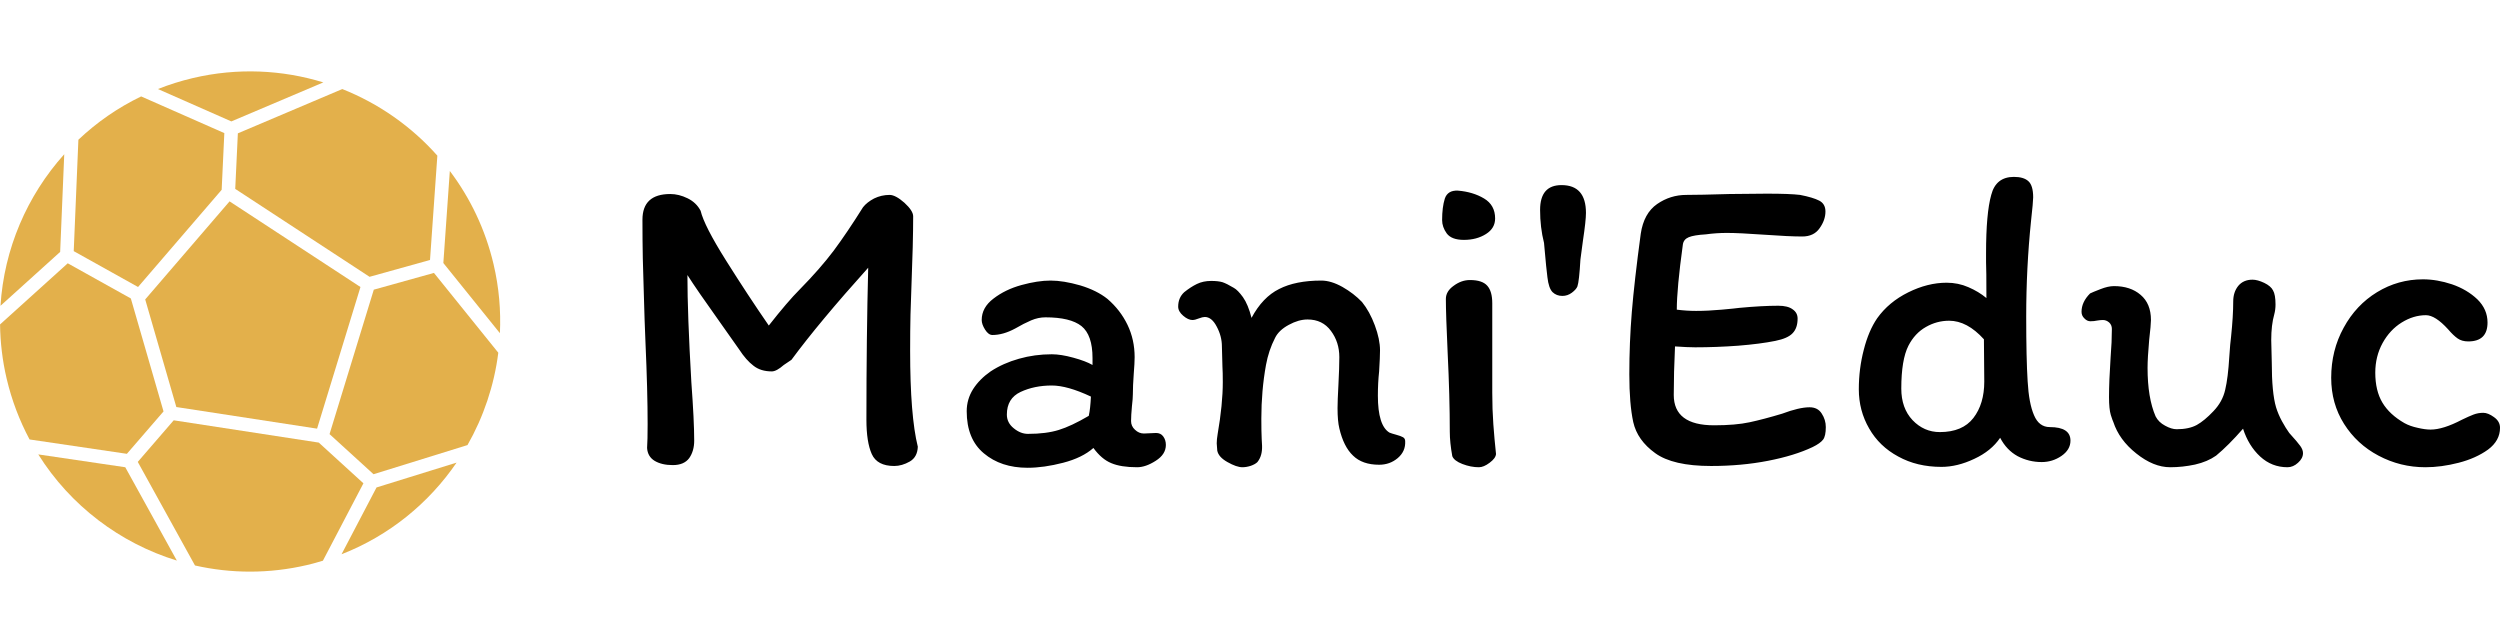 <?xml version="1.0" standalone="no"?>
<svg xmlns="http://www.w3.org/2000/svg" viewBox="0 0 140.089 36" width="140.089" height="36"><g fill="#e3b04b" color="#e3b04b" transform="translate(0 4) scale(0.219)"><svg width="128.0" height="128.0" x="0.0" y="0.0" viewBox="0 0 128 128"><g><path d="M56.717,30.301l0.682-14.509L36.116,6.407c-5.98,2.888-11.372,6.645-16.058,11.08l-1.192,28.507l16.457,9.174   L56.717,30.301z"></path><path d="M60.86,15.854L60.19,30.07L94.56,52.563l15.467-4.309l1.879-26.693c-6.672-7.519-15.031-13.345-24.324-17.039L60.86,15.854   z"></path><polygon points="81.13,91.414 92.233,55.176 58.738,33.258 37.154,58.35 45.119,85.883  "></polygon><path d="M113.44,49.037l14.475,17.953c0.27-5.783-0.23-11.697-1.619-17.613c-2.1-8.947-5.996-17.002-11.197-23.896L113.44,49.037z"></path><path d="M111.034,51.566l-15.389,4.287L84.321,92.813l11.254,10.262l24.043-7.459c4.104-7.217,6.822-15.232,7.881-23.627   L111.034,51.566z"></path><path d="M16.438,21.199C6.919,31.795,1.037,45.434,0.127,59.979l15.267-13.791L16.438,21.199z"></path><path d="M96.341,106.461l-8.951,17.094c12.238-4.789,22.357-13.094,29.432-23.449L96.341,106.461z"></path><path d="M59.195,12.802l23.536-9.982C72.255-0.4,60.818-0.983,49.379,1.701c-3.104,0.728-6.096,1.677-8.974,2.815L59.195,12.802z"></path><path d="M92.989,105.4L81.567,94.982l-37.12-5.703L35.25,99.922l14.642,26.502c9.176,2.078,18.951,2.166,28.727-0.127   c1.357-0.32,2.686-0.693,4.002-1.092L92.989,105.4z"></path><path d="M32.465,97.854l9.376-10.85l-8.362-28.9l-16.146-9L0.015,64.746c0.058,4.582,0.594,9.227,1.686,13.871   c1.303,5.553,3.301,10.758,5.864,15.561L32.465,97.854z"></path><path d="M32.052,101.289L9.794,98.006c8.219,13.1,20.897,22.691,35.454,27.166L32.052,101.289z"></path></g></svg></g><path fill="#000000" fill-rule="nonzero" d="M13.85 1.01Q14.18 1.01 14.68 1.45Q15.17 1.90 15.17 2.21L15.17 2.21Q15.17 3.67 15.07 6.22L15.07 6.22Q15.05 6.84 15.02 7.72Q15.00 8.59 15.00 9.74L15.00 9.74Q15.00 13.39 15.43 15.12L15.43 15.12Q15.41 15.70 14.98 15.95Q14.54 16.20 14.11 16.20L14.11 16.20Q13.15 16.20 12.85 15.53Q12.55 14.86 12.55 13.61L12.55 13.61Q12.55 8.98 12.65 5.09L12.65 5.09Q9.89 8.16 8.35 10.25L8.35 10.25Q8.35 10.25 7.92 10.54L7.92 10.54Q7.51 10.90 7.25 10.90L7.25 10.90Q6.62 10.90 6.22 10.58Q5.81 10.27 5.42 9.67L5.42 9.67L4.27 8.04Q3.07 6.36 2.52 5.50L2.52 5.50Q2.52 7.70 2.74 11.50L2.74 11.50Q2.90 13.68 2.90 14.78L2.90 14.78Q2.90 15.36 2.62 15.76Q2.33 16.15 1.70 16.15L1.70 16.15Q1.08 16.15 0.68 15.91Q0.29 15.67 0.26 15.19L0.26 15.19Q0.29 14.78 0.29 13.85L0.29 13.85Q0.29 11.98 0.17 9.29L0.17 9.29L0.12 7.99L0.07 6.31Q0.05 5.57 0.02 4.57Q0 3.58 0 2.40L0 2.40Q0 0.96 1.56 0.96L1.56 0.96Q2.04 0.96 2.53 1.20Q3.02 1.44 3.26 1.90L3.26 1.90Q3.46 2.74 4.68 4.68Q5.90 6.62 7.08 8.33L7.08 8.33Q8.14 6.98 8.81 6.31L8.81 6.31Q9.96 5.14 10.72 4.13Q11.47 3.12 12.36 1.70L12.36 1.70Q12.58 1.42 12.98 1.21Q13.39 1.01 13.85 1.01L13.85 1.01ZM29.33 15.02Q29.33 15.55 28.76 15.91Q28.20 16.27 27.72 16.27L27.72 16.27Q26.81 16.27 26.27 16.04Q25.73 15.82 25.27 15.19L25.27 15.19Q24.65 15.74 23.57 16.02Q22.49 16.30 21.58 16.30L21.58 16.30Q20.09 16.30 19.13 15.49Q18.17 14.69 18.17 13.13L18.17 13.13Q18.17 12.46 18.53 11.89Q18.89 11.33 19.51 10.90L19.51 10.90Q20.21 10.44 21.10 10.19Q21.98 9.94 22.94 9.94L22.94 9.94Q23.45 9.94 24.14 10.13Q24.84 10.32 25.22 10.54L25.22 10.54L25.22 10.15Q25.22 8.86 24.60 8.36Q23.98 7.87 22.58 7.87L22.58 7.87Q22.18 7.87 21.78 8.04Q21.38 8.21 20.88 8.50L20.88 8.50Q20.21 8.86 19.61 8.86L19.61 8.86Q19.39 8.86 19.20 8.56Q19.01 8.26 19.01 8.02L19.01 8.02Q19.01 7.32 19.67 6.82Q20.33 6.31 21.24 6.06Q22.15 5.81 22.87 5.81L22.87 5.81Q23.59 5.81 24.53 6.08Q25.46 6.36 26.06 6.84L26.06 6.84Q26.78 7.46 27.18 8.29Q27.58 9.12 27.58 10.10L27.58 10.10Q27.58 10.42 27.53 11.04L27.53 11.04Q27.48 11.71 27.48 12.19L27.48 12.19Q27.48 12.41 27.43 12.84L27.43 12.84Q27.38 13.37 27.38 13.68L27.38 13.68Q27.38 13.97 27.60 14.17Q27.82 14.38 28.10 14.38L28.10 14.38L28.78 14.35Q29.04 14.35 29.18 14.54Q29.33 14.74 29.33 15.02L29.33 15.02ZM21.60 14.40Q22.63 14.40 23.33 14.18Q24.02 13.97 25.01 13.39L25.01 13.39Q25.10 12.98 25.13 12.31L25.13 12.31Q23.81 11.69 22.94 11.69L22.94 11.69Q21.96 11.69 21.19 12.05Q20.42 12.41 20.42 13.32L20.42 13.32Q20.42 13.78 20.81 14.09Q21.19 14.40 21.60 14.40L21.60 14.40ZM41.86 14.33Q41.98 14.38 42.24 14.45Q42.50 14.52 42.62 14.59Q42.74 14.66 42.74 14.81L42.74 14.81Q42.77 15.38 42.32 15.76Q41.88 16.13 41.28 16.13L41.28 16.13Q40.34 16.13 39.82 15.62Q39.29 15.12 39.05 14.09L39.05 14.09Q38.95 13.68 38.95 12.96L38.95 12.96Q38.95 12.55 39 11.64L39 11.64Q39.05 10.68 39.05 10.10L39.05 10.10Q39.05 9.26 38.58 8.63Q38.11 7.99 37.27 7.99L37.27 7.99Q36.77 7.99 36.22 8.29Q35.66 8.59 35.45 9.02L35.45 9.02Q35.09 9.72 34.94 10.54L34.94 10.54Q34.68 11.98 34.68 13.54L34.68 13.54Q34.68 14.28 34.70 14.69L34.70 14.69Q34.70 14.78 34.72 15.06Q34.73 15.34 34.67 15.56Q34.61 15.79 34.46 15.98L34.46 15.98Q34.34 16.10 34.09 16.19Q33.84 16.27 33.62 16.27L33.62 16.27Q33.29 16.27 32.78 15.98Q32.28 15.70 32.21 15.34L32.21 15.34L32.18 14.93Q32.18 14.71 32.23 14.42L32.23 14.42Q32.52 12.74 32.52 11.50L32.52 11.50Q32.52 10.94 32.50 10.63L32.50 10.63L32.47 9.50Q32.47 8.93 32.18 8.39Q31.90 7.85 31.51 7.85L31.51 7.85Q31.39 7.85 31.18 7.93Q30.96 8.02 30.82 8.02L30.82 8.02Q30.58 8.02 30.30 7.78Q30.02 7.54 30.02 7.27L30.02 7.27Q30.02 6.77 30.36 6.46L30.36 6.46Q30.72 6.17 31.07 6.00Q31.42 5.83 31.87 5.83L31.87 5.83Q32.26 5.83 32.50 5.90Q32.74 5.98 33.14 6.22L33.14 6.22Q33.36 6.34 33.65 6.74Q33.94 7.15 34.13 7.90L34.13 7.90Q34.75 6.74 35.68 6.28Q36.60 5.81 38.04 5.81L38.04 5.81Q38.59 5.81 39.23 6.17Q39.86 6.53 40.32 7.01L40.32 7.01Q40.75 7.54 41.04 8.32Q41.33 9.10 41.33 9.72L41.33 9.72Q41.33 10.08 41.28 10.90L41.28 10.90Q41.21 11.54 41.21 12.26L41.21 12.26Q41.21 13.94 41.86 14.33L41.86 14.33ZM45.70 0.77Q46.54 0.84 47.16 1.21Q47.78 1.58 47.78 2.33L47.78 2.33Q47.78 2.88 47.27 3.20Q46.75 3.53 46.03 3.53L46.03 3.53Q45.34 3.53 45.07 3.17Q44.81 2.81 44.81 2.42L44.81 2.42Q44.81 1.70 44.96 1.22Q45.12 0.74 45.70 0.77L45.70 0.77ZM47.62 7.08L47.62 11.40L47.62 12.10Q47.62 13.03 47.68 13.86Q47.74 14.69 47.83 15.53L47.83 15.53Q47.81 15.77 47.47 16.02Q47.14 16.27 46.87 16.27L46.87 16.27Q46.42 16.27 45.95 16.09Q45.48 15.91 45.38 15.65L45.38 15.65Q45.24 14.88 45.24 14.28L45.24 14.28Q45.24 12.31 45.12 9.86L45.12 9.86Q45.02 7.70 45.02 6.84L45.02 6.84Q45.02 6.41 45.46 6.10Q45.89 5.78 46.37 5.78L46.37 5.78Q47.06 5.78 47.34 6.10Q47.62 6.41 47.62 7.08L47.62 7.08ZM51.50 0.46Q52.87 0.46 52.87 2.02L52.87 2.02Q52.87 2.45 52.70 3.58L52.70 3.58L52.56 4.63Q52.49 5.86 52.39 6.14L52.39 6.14Q52.32 6.31 52.08 6.49Q51.84 6.67 51.55 6.67L51.55 6.67Q51.22 6.67 51 6.46Q50.78 6.24 50.71 5.62L50.71 5.62Q50.66 5.28 50.52 3.70L50.52 3.70Q50.30 2.83 50.30 1.85L50.30 1.85Q50.30 0.46 51.50 0.46L51.50 0.46ZM65.40 12.91Q65.86 12.91 66.08 13.26Q66.31 13.61 66.31 14.02L66.31 14.02Q66.31 14.52 66.16 14.72Q66 14.93 65.57 15.14L65.57 15.14Q64.56 15.62 63.07 15.91Q61.58 16.20 59.88 16.20L59.88 16.20Q57.74 16.20 56.75 15.48Q55.75 14.76 55.52 13.74Q55.30 12.72 55.30 11.06L55.30 11.06Q55.30 9.29 55.44 7.57Q55.58 5.86 55.94 3.19L55.94 3.19Q56.11 2.04 56.86 1.52Q57.60 1.01 58.49 1.01L58.49 1.01Q59.23 1.01 60.91 0.96L60.91 0.96L63 0.94Q64.30 0.94 64.87 1.01L64.87 1.01Q65.59 1.15 65.94 1.33Q66.29 1.51 66.29 1.94L66.29 1.94Q66.29 2.42 65.96 2.88Q65.64 3.34 64.99 3.34L64.99 3.34Q64.25 3.34 62.86 3.24L62.86 3.24Q61.46 3.14 60.77 3.14L60.77 3.14Q60.17 3.14 59.59 3.22L59.59 3.22Q58.92 3.26 58.63 3.38Q58.34 3.50 58.30 3.79L58.30 3.79Q57.96 6.26 57.96 7.44L57.96 7.44Q58.51 7.51 59.04 7.51L59.04 7.51Q59.71 7.51 60.48 7.44Q61.25 7.37 61.46 7.34L61.46 7.34Q62.74 7.22 63.65 7.22L63.65 7.22Q64.18 7.22 64.45 7.42Q64.73 7.61 64.73 7.94L64.73 7.94Q64.73 8.47 64.45 8.76Q64.18 9.05 63.48 9.19L63.48 9.19Q62.64 9.36 61.40 9.46Q60.17 9.55 58.99 9.55L58.99 9.55Q58.58 9.55 57.86 9.50L57.86 9.50Q57.79 10.97 57.79 12.22L57.79 12.22Q57.79 13.92 60.05 13.92L60.05 13.92Q61.25 13.92 62.04 13.75Q62.83 13.58 63.86 13.27L63.86 13.27Q64.82 12.91 65.40 12.91L65.40 12.91ZM77.93 1.15Q77.93 1.39 77.81 2.47L77.81 2.47Q77.54 5.11 77.54 7.82L77.54 7.82Q77.54 10.20 77.62 11.45Q77.69 12.70 77.98 13.36Q78.26 14.02 78.86 14.02L78.86 14.02Q80.02 14.02 80.02 14.78L80.02 14.78Q80.02 15.29 79.51 15.64Q79.01 15.98 78.41 15.98L78.41 15.98Q77.69 15.98 77.06 15.65Q76.44 15.31 76.08 14.62L76.08 14.62Q75.58 15.36 74.63 15.80Q73.68 16.25 72.79 16.25L72.79 16.25Q71.42 16.25 70.37 15.67Q69.31 15.10 68.74 14.10Q68.16 13.10 68.16 11.90L68.16 11.90Q68.16 10.75 68.44 9.68Q68.71 8.62 69.19 7.92L69.19 7.92Q69.84 7.01 70.93 6.47Q72.02 5.93 73.08 5.93L73.08 5.93Q73.73 5.93 74.30 6.18Q74.88 6.43 75.31 6.79L75.31 6.79Q75.31 5.18 75.29 4.78L75.29 4.78L75.29 4.27Q75.29 2.04 75.58 1.01L75.58 1.01Q75.84 0 76.85 0L76.85 0Q77.40 0 77.66 0.24Q77.93 0.48 77.93 1.15L77.93 1.15ZM70.54 11.86Q70.54 12.96 71.17 13.63Q71.81 14.30 72.70 14.30L72.70 14.30Q73.97 14.30 74.58 13.51Q75.19 12.72 75.19 11.47L75.19 11.47L75.17 9.10Q74.23 8.06 73.22 8.06L73.22 8.06Q72.53 8.06 71.92 8.41Q71.30 8.76 70.94 9.46L70.94 9.46Q70.54 10.25 70.54 11.86L70.54 11.86ZM81.14 8.09Q80.95 8.09 80.80 7.93Q80.64 7.78 80.64 7.56L80.64 7.56Q80.64 7.01 81.12 6.53L81.12 6.53Q81.26 6.46 81.70 6.29Q82.13 6.12 82.46 6.12L82.46 6.12Q83.38 6.12 83.95 6.61Q84.53 7.10 84.53 8.02L84.53 8.02Q84.53 8.28 84.43 9.14L84.43 9.14Q84.34 10.15 84.34 10.70L84.34 10.70Q84.34 12.38 84.79 13.42L84.79 13.42Q84.96 13.75 85.32 13.94Q85.68 14.14 85.97 14.14L85.97 14.14Q86.66 14.14 87.10 13.90Q87.53 13.66 88.03 13.13L88.03 13.13Q88.54 12.60 88.69 11.93Q88.85 11.26 88.92 10.08L88.92 10.08Q88.97 9.31 89.02 8.95L89.02 8.95Q89.14 7.80 89.14 6.98L89.14 6.98Q89.14 6.46 89.42 6.11Q89.71 5.76 90.22 5.76L90.22 5.76Q90.50 5.76 90.88 5.94Q91.25 6.12 91.37 6.36L91.37 6.36Q91.51 6.60 91.51 7.15L91.51 7.15Q91.51 7.44 91.44 7.70L91.44 7.70Q91.27 8.30 91.27 9.14L91.27 9.14L91.30 10.39Q91.30 12.10 91.54 12.91L91.54 12.91Q91.66 13.30 91.87 13.69Q92.09 14.09 92.28 14.35L92.28 14.35Q92.76 14.88 92.90 15.08Q93.05 15.29 93.05 15.48L93.05 15.48Q93.05 15.77 92.77 16.02Q92.50 16.27 92.18 16.27L92.18 16.27Q91.30 16.27 90.65 15.67Q90 15.07 89.69 14.11L89.69 14.11Q88.87 15.05 88.18 15.62L88.18 15.62Q87.70 15.96 87 16.12Q86.30 16.27 85.61 16.27L85.61 16.27Q84.67 16.27 83.71 15.50Q82.75 14.74 82.42 13.73L82.42 13.73Q82.39 13.68 82.28 13.34Q82.18 13.01 82.18 12.34L82.18 12.34Q82.18 11.45 82.27 10.10L82.27 10.10Q82.34 9.24 82.34 8.52L82.34 8.52Q82.34 8.30 82.19 8.16Q82.03 8.02 81.84 8.02L81.84 8.02Q81.70 8.02 81.52 8.05Q81.34 8.09 81.14 8.09L81.14 8.09ZM103.39 8.16Q103.39 9.22 102.31 9.22L102.31 9.22Q101.95 9.22 101.71 9.05Q101.47 8.88 101.18 8.54L101.18 8.54Q100.46 7.75 99.94 7.75L99.94 7.75Q99.24 7.75 98.58 8.16Q97.92 8.57 97.51 9.31Q97.10 10.06 97.10 10.97L97.10 10.97Q97.10 11.98 97.50 12.65Q97.90 13.32 98.74 13.80L98.74 13.80Q99.05 13.97 99.47 14.06Q99.89 14.16 100.20 14.16L100.20 14.16Q100.90 14.16 101.95 13.61L101.95 13.61Q102.34 13.42 102.60 13.32Q102.86 13.22 103.15 13.22L103.15 13.22Q103.42 13.22 103.75 13.46Q104.09 13.70 104.09 14.06L104.09 14.06Q104.09 14.78 103.42 15.28Q102.74 15.77 101.77 16.02Q100.80 16.27 99.91 16.27L99.91 16.27Q98.50 16.27 97.28 15.62Q96.07 14.98 95.35 13.84Q94.63 12.70 94.63 11.26L94.63 11.26Q94.63 9.72 95.33 8.45Q96.02 7.18 97.20 6.46Q98.38 5.74 99.77 5.74L99.77 5.74Q100.56 5.74 101.40 6.02Q102.24 6.31 102.82 6.86Q103.39 7.42 103.39 8.16L103.39 8.16Z" transform="translate(36, 9.912)"></path></svg>